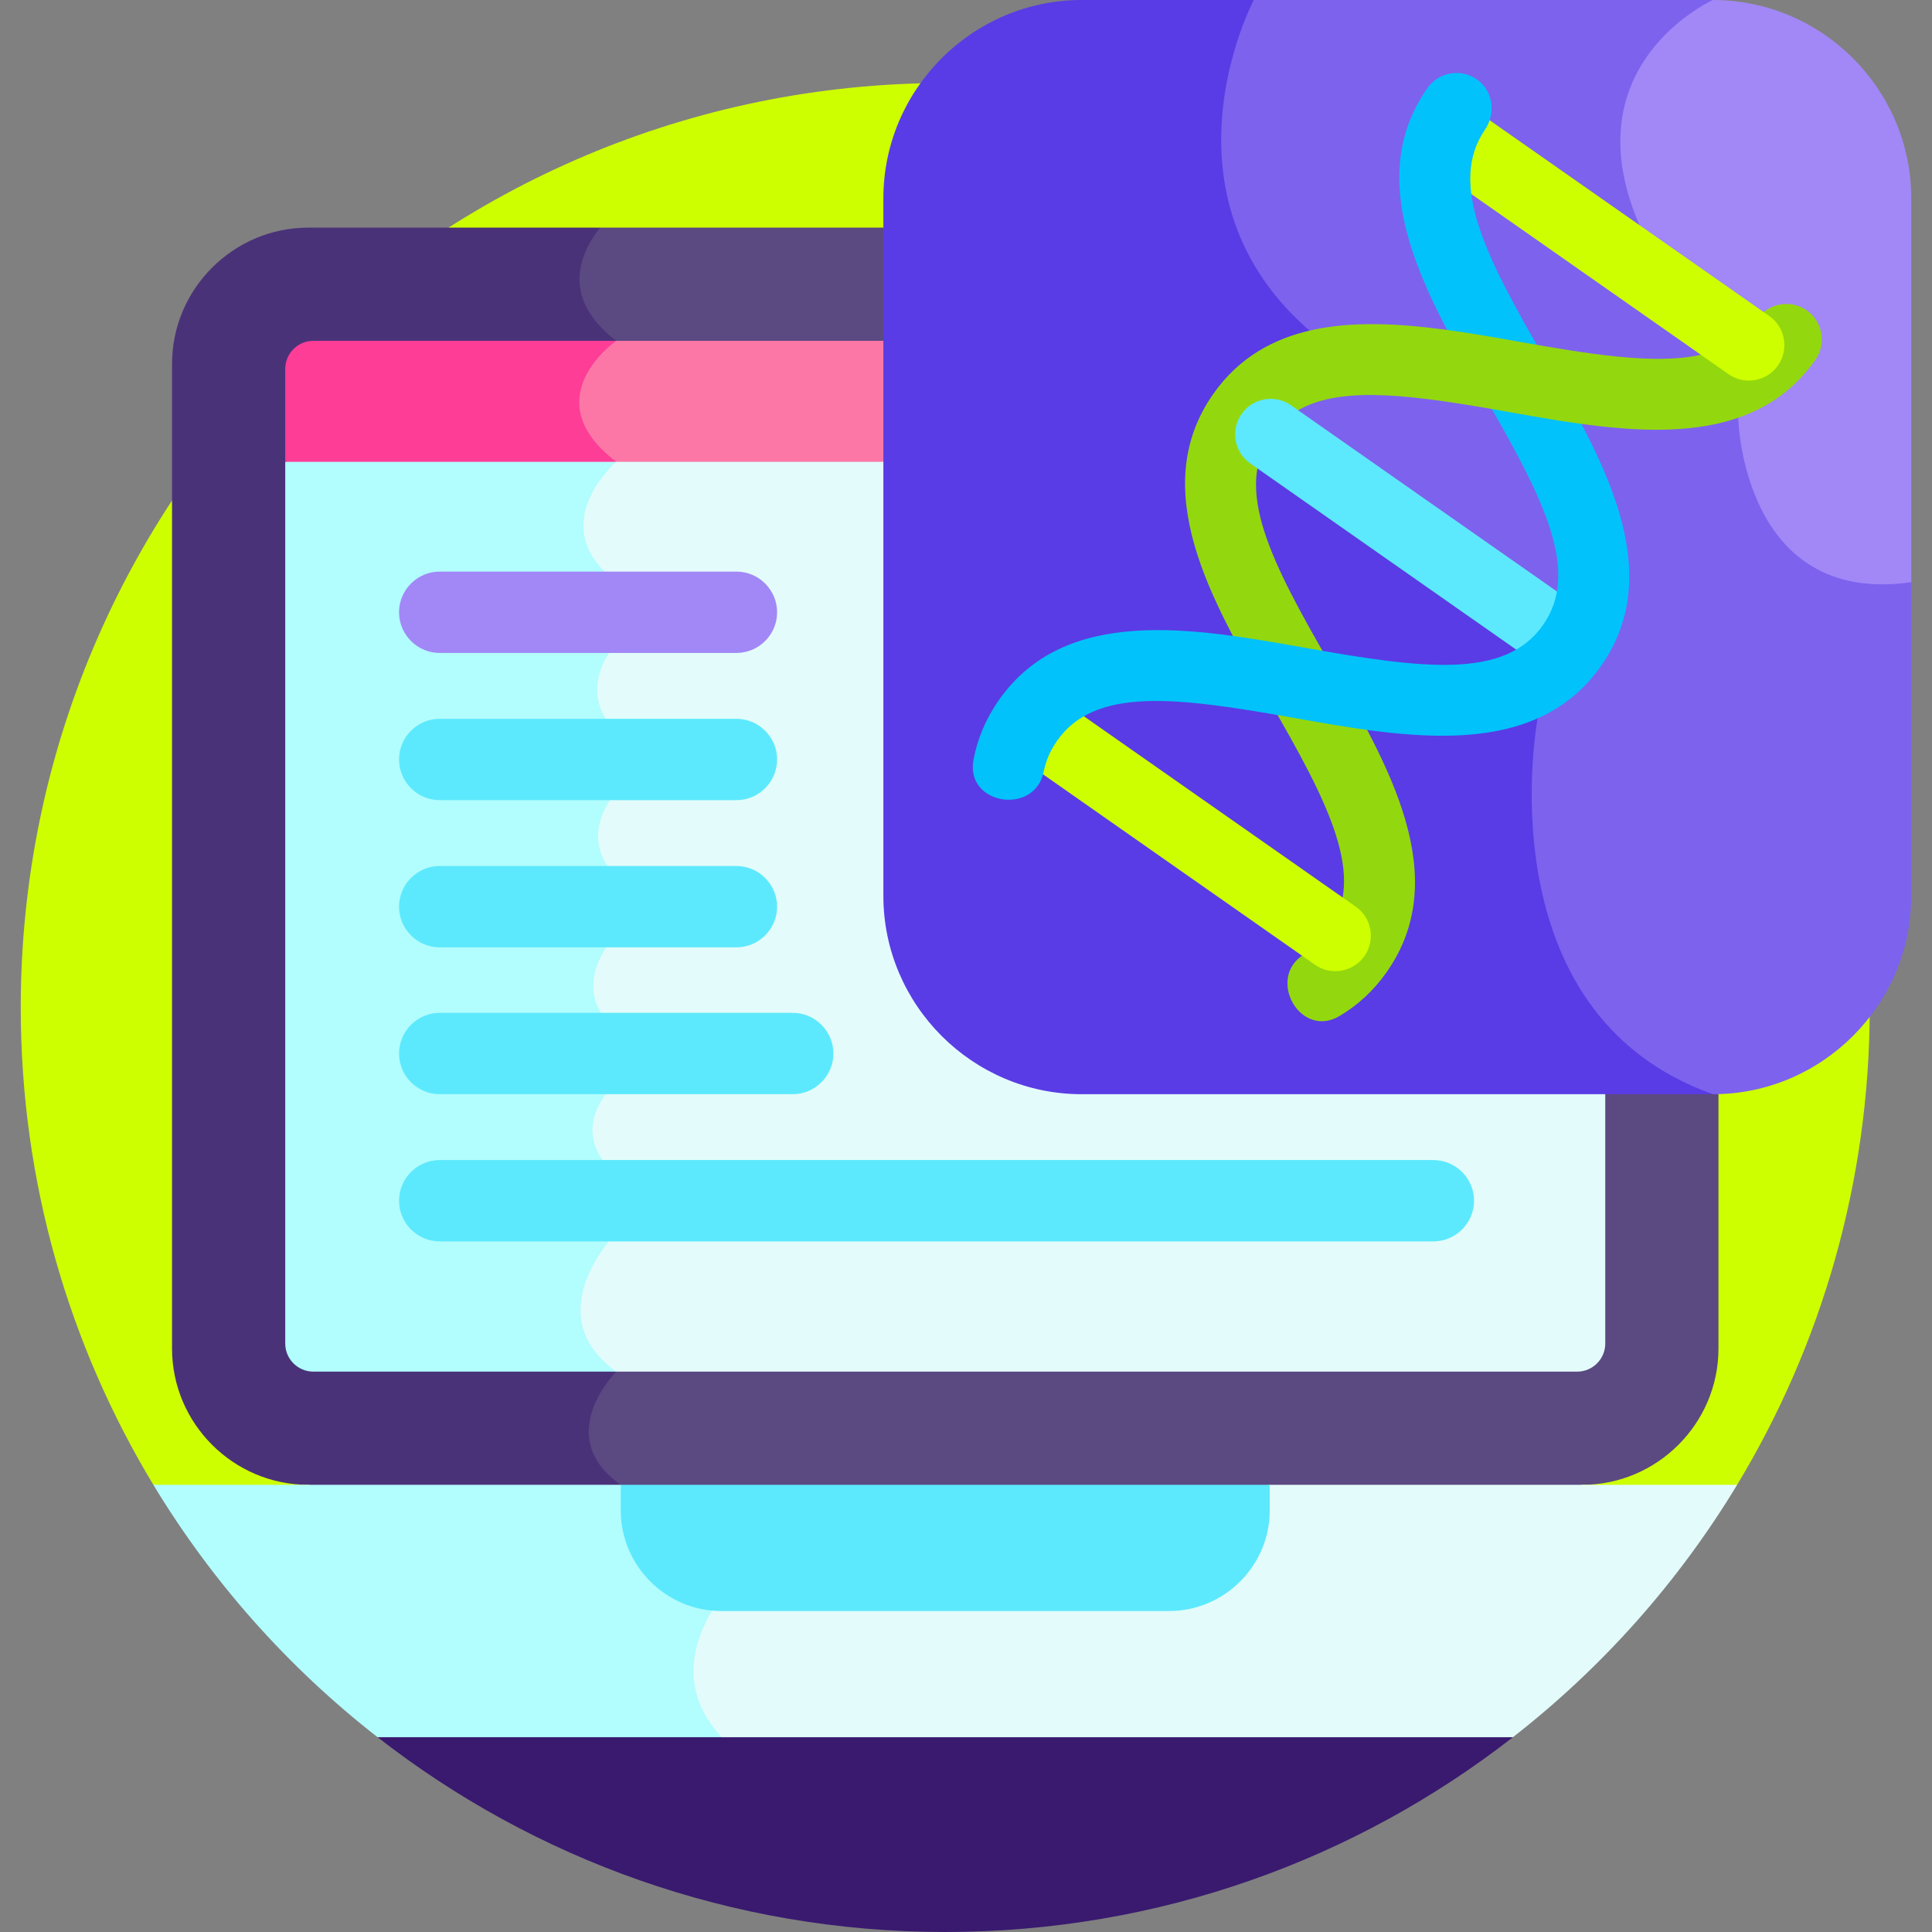 <svg id="Layer_1" enable-background="new 0 0 512 512" viewBox="0 0 512 512" xmlns="http://www.w3.org/2000/svg"><rect x="0" y="0" width="512" height="512" fill="#808080" stroke="none"/><g><path d="m250.501 21.996c-135.311 0-245.002 109.691-245.002 245.002 0 46.287 12.841 89.572 35.147 126.497l67.884 33.443h281.333l70.492-33.443c22.306-36.926 35.147-80.21 35.147-126.497.001-135.311-109.69-245.002-245.001-245.002z" fill="#ceff00"/><path d="m389.863 426.938h-281.333l-8.459 33.443c41.52 32.345 93.722 51.619 150.43 51.619s108.91-19.274 150.43-51.618z" fill="#391a6f"/><path d="m159.04 60.323h-77.333c-19.864 0-36.117 16.252-36.117 36.117v260.938c0 19.865 16.253 36.117 36.117 36.117l124.237 26.887s0-151.966 0-219.114c0-67.147-46.904-140.945-46.904-140.945z" fill="#4a3279"/><path d="m284.158 245.382-50.053-185.059h-75.065c-5.03 6.309-10.926 18.392 4.267 30 0 0-22.056 15.225 0 32.059 0 0-19.556 16.875 0 31.75v16.375s-11.361 12.013 0 23.375v16s-10.841 11.534 0 22.375v15.375s-13.681 13.875 0 25.375v14s-14.181 11.75 0 24.375v15.375s-21.306 21.352 0 36.738c0 0-17.152 17.113 1.202 30l119.648 39.887 135.137-39.887c19.864 0 36.117-16.252 36.117-36.117v-67.441z" fill="#5b4982"/><path d="m75.59 122.382v233.658c0 4.117 3.338 7.455 7.455 7.455h80.262l20.486-262.634z" fill="#b2fdfd"/><path d="m246.672 105.697-83.365 16.685s-19.556 16.875 0 31.75v16.375s-11.361 12.013 0 23.375v16s-10.841 11.534 0 22.375v15.375s-13.681 13.875 0 25.375v14s-14.181 11.75 0 24.375v15.375s-21.306 21.352 0 36.738h254.65c4.117 0 7.455-3.338 7.455-7.455v-66.065z" fill="#e3fcfb"/><path d="m163.307 90.323h-80.262c-4.117 0-7.455 3.338-7.455 7.455v24.604h87.716l9.723-16.029z" fill="#fe3d97"/><path d="m234.105 90.323h-70.798s-22.056 15.225 0 32.059h70.798l16.396-12z" fill="#fd77a6"/><path d="m205.944 162.258c0-5.929-4.851-10.78-10.78-10.78h-78.634c-5.929 0-10.78 4.851-10.78 10.78s4.851 10.78 10.78 10.78h78.635c5.929 0 10.779-4.851 10.779-10.78z" fill="#a188f6"/><g fill="#5de9fd"><path d="m205.944 201.268c0-5.929-4.851-10.78-10.78-10.78h-78.634c-5.929 0-10.78 4.851-10.78 10.78s4.851 10.78 10.78 10.78h78.635c5.929 0 10.779-4.851 10.779-10.78z"/><path d="m205.944 240.278c0-5.929-4.851-10.78-10.78-10.78h-78.634c-5.929 0-10.78 4.851-10.78 10.78s4.851 10.78 10.78 10.78h78.635c5.929 0 10.779-4.851 10.779-10.78z"/><path d="m220.863 279.195c0-5.929-4.851-10.78-10.78-10.78h-93.553c-5.929 0-10.78 4.851-10.78 10.78s4.851 10.78 10.78 10.78h93.554c5.928 0 10.779-4.851 10.779-10.78z"/><path d="m390.643 318.205c0-5.929-4.851-10.78-10.78-10.78h-263.333c-5.929 0-10.78 4.851-10.78 10.78s4.851 10.78 10.78 10.78h263.333c5.929 0 10.78-4.851 10.78-10.78z"/></g><path d="m164.509 393.495h-123.863c15.574 25.78 35.764 48.455 59.425 66.887h91.188l29.604-36.5z" fill="#b2fdfd"/><path d="m336.493 393.495-147.783 33.325c-4.906 8.214-9.017 21.226 2.549 33.561h209.672c23.661-18.432 43.852-41.106 59.425-66.887h-123.863z" fill="#e3fcfb"/><path d="m164.509 393.495v6.791c0 14.659 11.994 26.653 26.653 26.653h118.678c14.659 0 26.653-11.994 26.653-26.653v-6.791z" fill="#5de9fd"/><path d="m431.767 85.897-99.503-85.897h-45.603c-28.906 0-52.557 23.65-52.557 52.557v184.862c0 28.906 23.65 52.557 52.557 52.557h167.283z" fill="#593ce5"/><path d="m489.863 43.882-35.919-43.882h-121.68s-28.506 53.765 18.047 90.323c0 0-21.219 18.725 0 32.059 21.219 13.333 71.81 41.634 57.181 67.984 0 0-14.8 77.869 46.452 99.609 28.906 0 52.557-23.651 52.557-52.557v-83.126z" fill="#7d62ee"/><path d="m438.863 68.382s29.559 21.647 21.78 42.324c0 0 .992 50.009 45.858 43.587v-101.736c0-28.907-23.651-52.557-52.557-52.557 0 0-43.081 19.337-15.081 68.382z" fill="#a188f6"/><path d="m426.483 113.219c21.562 2.124 42.152-.07 54.618-17.874 2.98-4.255 1.945-10.121-2.31-13.101-4.256-2.98-10.121-1.945-13.101 2.31-7.008 10.008-19.586 11.721-37.286 9.925 1.698 6.12 1.133 12.82-1.921 18.74z" fill="#93d80e"/><path d="m336.383 185.703c16.005 27.594 25.748 46.75 15.746 61.035-1.81 2.585-3.992 4.615-6.538 6.175-10.101 6.188-1.082 22.526 9.369 16.356 4.75-2.804 9.001-6.628 12.58-11.74 17.641-25.194.362-54.982-14.883-81.265-16.005-27.593-25.747-46.749-15.745-61.034 7.504-10.717 21.386-11.927 41.114-9.497-1.059-6.23.156-12.845 3.875-18.506-23.611-3.056-46.823-2.178-60.4 17.212-17.641 25.193-.363 54.982 14.882 81.264z" fill="#93d80e"/><path d="m420.99 174.103c2.98-4.255 1.945-10.121-2.31-13.101l-76.552-53.602c-4.255-2.98-10.121-1.945-13.101 2.31s-1.945 10.122 2.31 13.101l76.552 53.602c4.256 2.979 10.122 1.945 13.101-2.31z" fill="#5de9fd"/><path d="m361.588 253.362c2.98-4.255 1.945-10.122-2.31-13.101l-77.757-54.446c-4.255-2.98-10.121-1.945-13.101 2.31s-1.945 10.122 2.31 13.101l77.757 54.446c4.255 2.979 10.121 1.945 13.101-2.31z" fill="#ceff00"/><path d="m471.18 96.849c2.98-4.255 1.945-10.122-2.31-13.101l-76.036-53.241c-4.255-2.98-10.122-1.945-13.101 2.31-2.98 4.255-1.945 10.122 2.31 13.101l76.036 53.241c4.255 2.979 10.121 1.945 13.101-2.31z" fill="#ceff00"/><path d="m346.172 171.723c-29.912-5.336-63.814-11.385-81.454 13.809-3.579 5.112-5.718 10.413-6.729 15.836-2.231 11.971 16.219 14.779 18.573 3.212.595-2.926 1.757-5.671 3.567-8.256 10.002-14.285 31.336-11.682 62.739-6.079 29.91 5.336 63.813 11.384 81.453-13.809 17.64-25.192.361-54.981-14.884-81.263-15.921-27.45-25.647-46.549-15.901-60.809 2.867-4.195 2.204-10.006-1.835-13.09-4.277-3.265-10.366-2.288-13.422 2.076-17.64 25.192-.361 54.981 14.884 81.263 16.005 27.593 25.748 46.748 15.746 61.032-10.001 14.284-31.334 11.68-62.737 6.078z" fill="#02c2fb"/><path d="m428.404 94.479c-7.561-.767-16.051-2.17-25.451-3.847-6.889-1.229-13.988-2.491-21.053-3.406l-13.162 8.405 9.287 10.101c6.566.809 13.78 2.021 21.623 3.419 8.772 1.565 17.887 3.186 26.835 4.067l12.38-10.004z" fill="#93d80e"/></g><g/><g/><g/><g/><g/><g/><g/><g/><g/><g/><g/><g/><g/><g/><g/></svg>